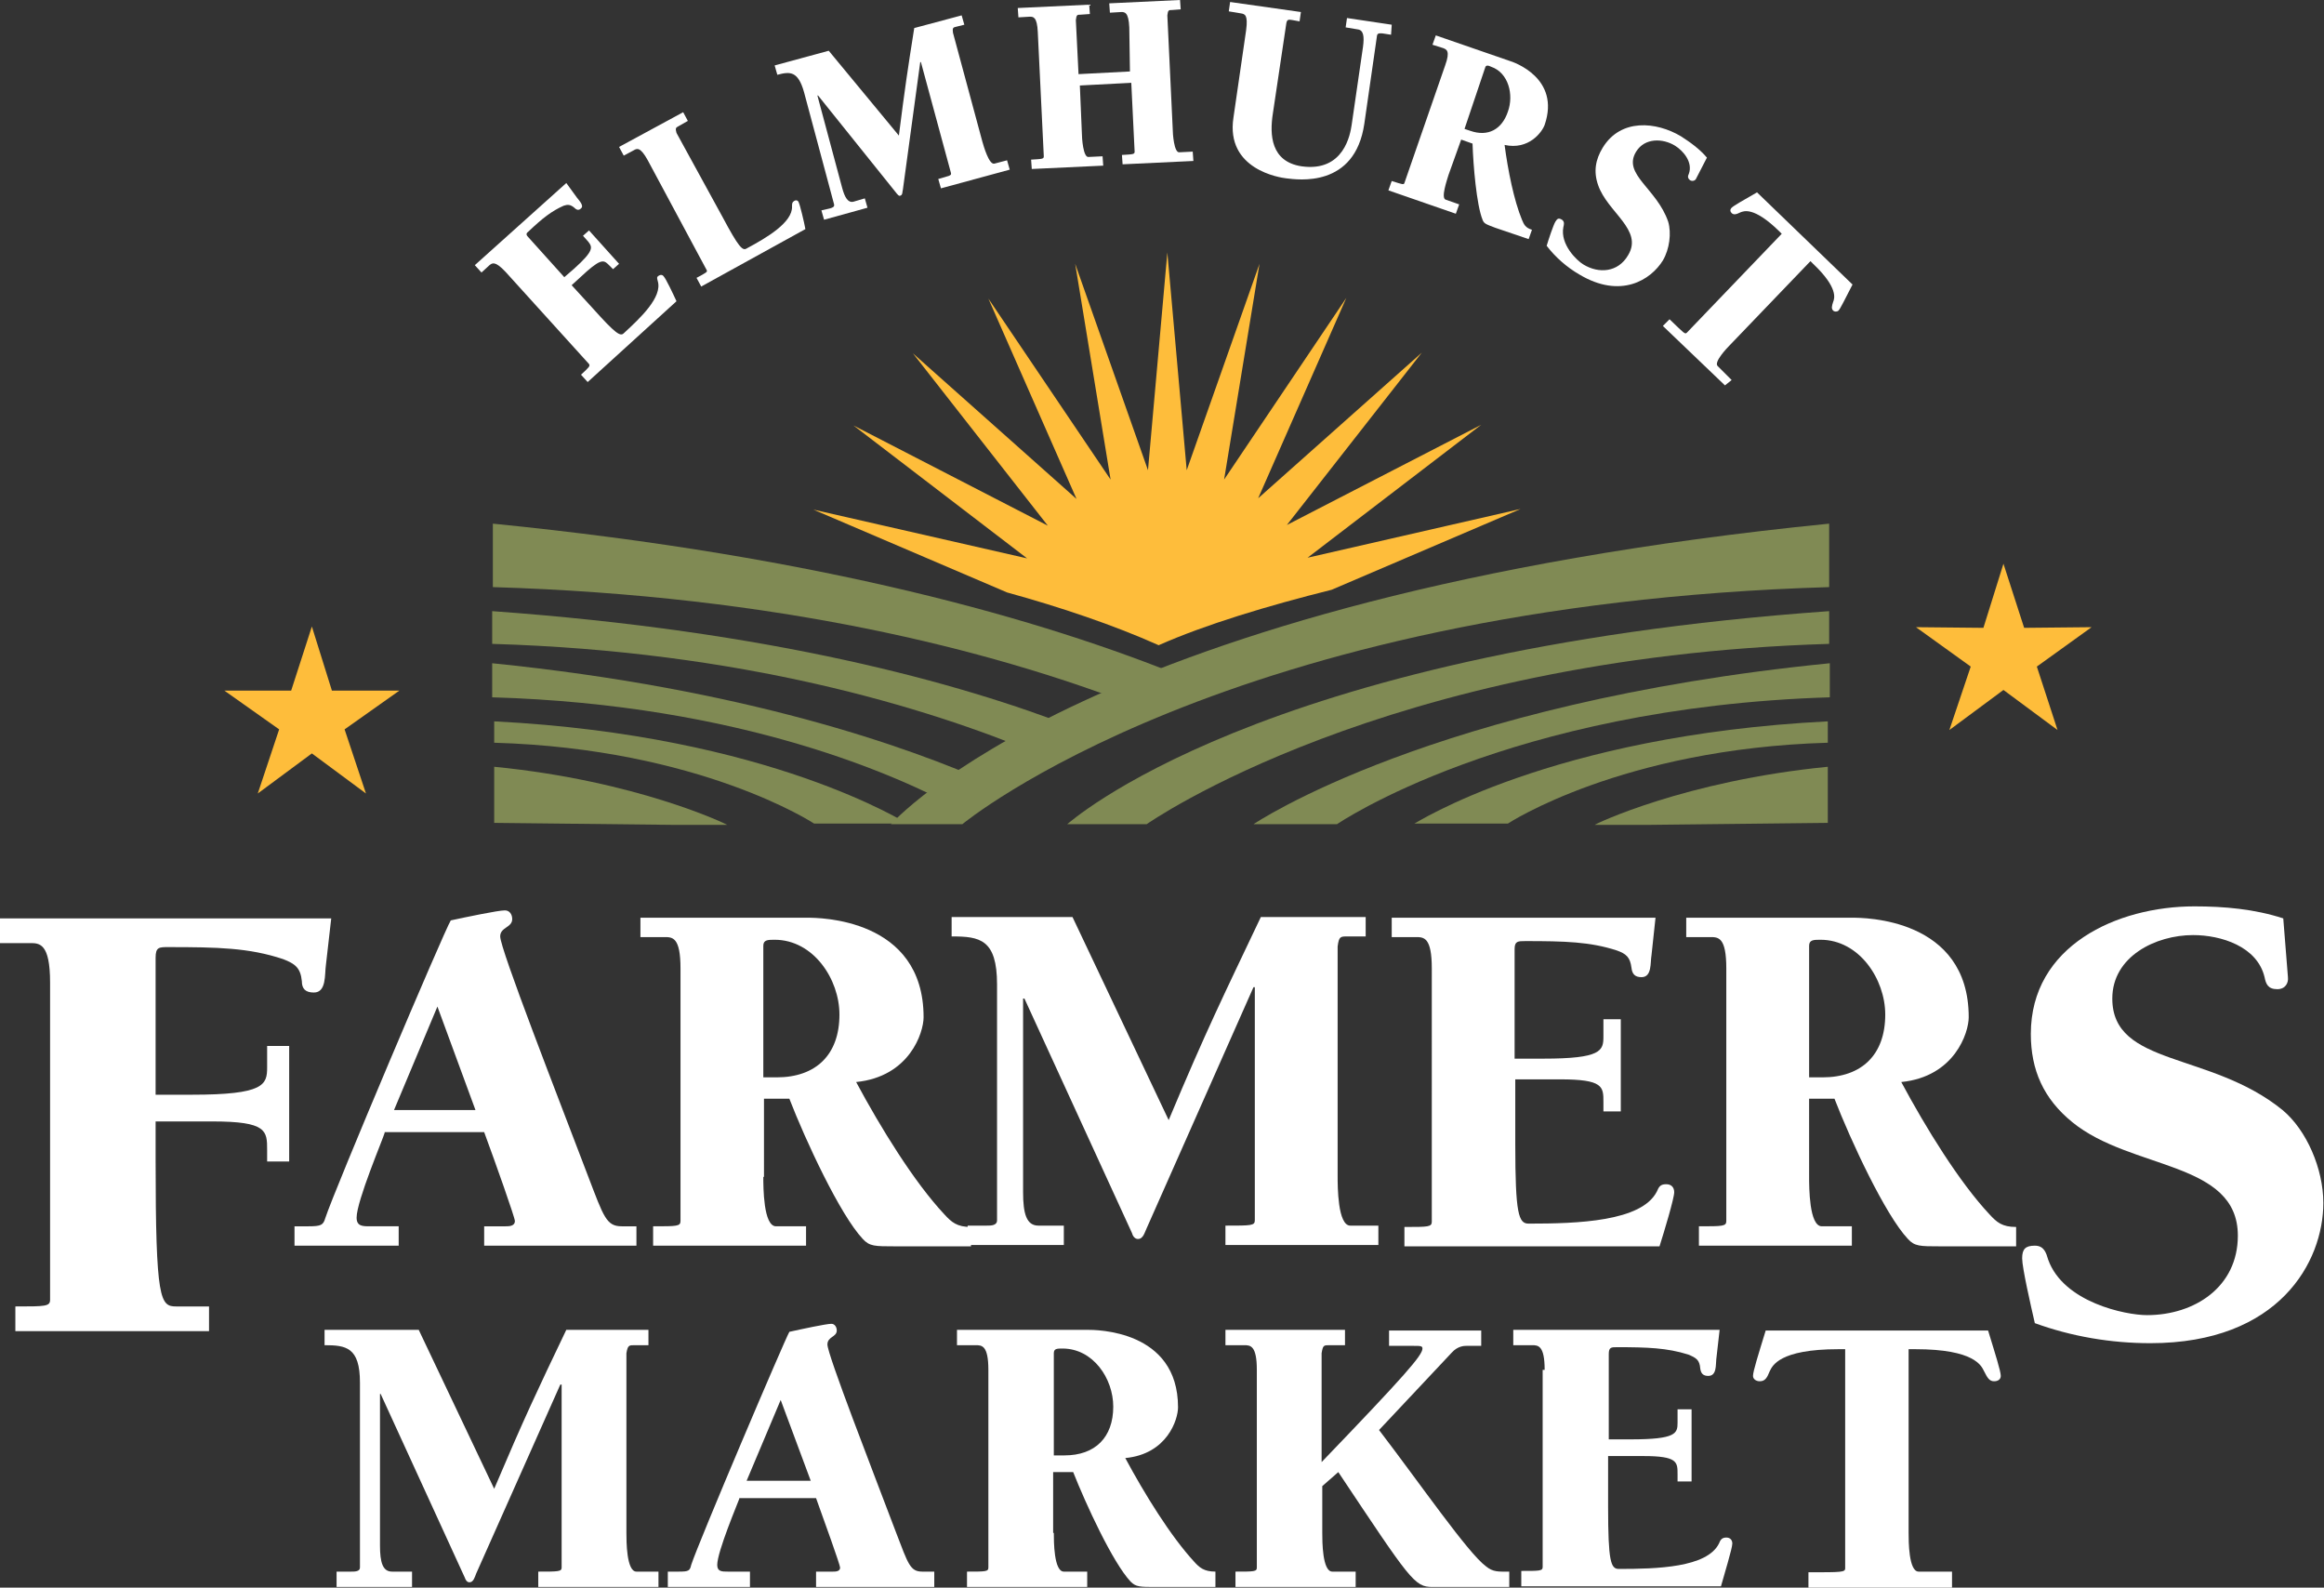 <?xml version="1.0" encoding="utf-8"?>
<!-- Generator: Adobe Illustrator 26.0.1, SVG Export Plug-In . SVG Version: 6.00 Build 0)  -->
<!DOCTYPE svg PUBLIC "-//W3C//DTD SVG 1.1//EN" "http://www.w3.org/Graphics/SVG/1.1/DTD/svg11.dtd">
<svg version="1.1" id="Layer_1" xmlns:x="http://ns.adobe.com/Extensibility/1.0/" xmlns:i="http://ns.adobe.com/AdobeIllustrator/10.0/" xmlns:graph="http://ns.adobe.com/Graphs/1.0/"
	 xmlns="http://www.w3.org/2000/svg" xmlns:xlink="http://www.w3.org/1999/xlink" x="0px" y="0px" viewBox="0 0 348 237.7"
	 enable-background="new 0 0 348 237.7" xml:space="preserve">
<rect x="0" y="0" width="348" height="237.7" fill="#333333" stroke="none"/>
<g>
	<g>
		<path fill="#FFFFFF" d="M7.5,147.1c0-5.9-1.6-5.9-3-5.9H0v-3.7h49.6l-0.8,7c-0.2,1.4,0.1,4.1-1.8,4.1c-1.3,0-1.8-0.6-1.8-1.7
			c-0.2-2-1-2.6-2.8-3.3c-5.1-1.7-9.8-1.8-17.2-1.8c-1.4,0-1.9,0-1.9,1.6v20.5h5.4c10.9,0,11.3-1.5,11.3-4.1v-3.2h3.3v17.3h-3.3
			v-1.7c0-2.9,0-4.3-8.2-4.3h-8.5v5.7c0,21.2,0.7,22,3.1,22h4.9v3.7H2.3v-3.7c4.5,0,5.2,0,5.2-1V147.1z"/>
		<path fill="#FFFFFF" d="M57.6,169.6c-0.2,0.8-4.2,10.2-4.2,12.7c0,1.3,0.9,1.3,2,1.3h4.3v2.9H44.1v-2.9h2.1c1.9,0,2.2-0.2,2.5-1.2
			c1.4-4.3,17.8-43,18.8-44.6c2.3-0.5,7.1-1.5,8.1-1.5c0.7,0,1.1,0.6,1.1,1.3c0,1.3-1.8,1.2-1.8,2.6c0,1.9,8.6,23.9,13.2,36
			c2.3,6,2.7,7.4,5,7.4h2.2v2.9H72.5v-2.9h3.2c0.5,0,1.4,0,1.4-0.8c0-0.5-2.9-8.7-4.6-13.3H57.6z M65.5,150.7l-6.5,15.5h12.2
			L65.5,150.7z"/>
		<path fill="#FFFFFF" d="M114.3,176.2c0,1.5,0,7.4,1.9,7.4h4.5v2.9H97.8v-2.9c3.6,0,4.1,0,4.1-0.8V145c0-4.7-1.2-4.7-2.4-4.7h-3.6
			v-2.9h25c1.6,0,17.4,0,17.4,14.9c0,2.3-2.1,8.9-10.1,9.7c3.7,6.9,8.7,15,13.2,19.8c1.1,1.2,1.9,1.9,4,1.9v2.9H134
			c-3,0-3.8,0-4.8-1.1c-3.4-3.6-8.6-14.8-11-21h-3.8V176.2z M114.3,161.3h2c5.9,0,9.4-3.4,9.4-9.4c0-5.3-3.9-11.2-9.7-11.2
			c-1,0-1.7,0-1.7,0.9V161.3z"/>
		<path fill="#FFFFFF" d="M175,167.7c5.7-13.6,8.2-18.6,13.8-30.4h15.7v2.9h-2.7c-1.1,0-1.3,0-1.5,1.5v34.4c0,1.5,0,7.4,1.9,7.4h4.2
			v2.9h-22.9v-2.9c3.9,0,4.4,0,4.4-0.8v-34.9h-0.2l-16,36.1c-0.3,0.6-0.5,1.6-1.3,1.6c-0.5,0-0.8-0.5-0.9-0.9l-16.1-35.1h-0.2v29
			c0,3.2,0.5,5,2.3,5h3.8v2.9h-14.4v-2.9h2.8c0.7,0,1.6,0,1.6-0.8v-35.3c0-6.8-2.6-7.2-6.8-7.2v-2.9h18.1L175,167.7z"/>
		<path fill="#FFFFFF" d="M214.4,145c0-4.7-1.2-4.7-2.4-4.7h-3.6v-2.9h39.5l-0.6,5.6c-0.2,1.1,0.1,3.3-1.5,3.3c-1,0-1.4-0.5-1.5-1.4
			c-0.2-1.6-0.8-2.1-2.2-2.6c-4-1.3-7.8-1.4-13.7-1.4c-1.1,0-1.6,0-1.6,1.2v16.4h4.3c8.7,0,9-1.2,9-3.3v-2.6h2.6v13.8h-2.6v-1.4
			c0-2.3,0-3.4-6.5-3.4h-6.7v9.7c0,10.5,0.5,11.9,2,11.9c7.3,0,16.9-0.3,19.2-4.8c0.3-0.7,0.5-1.1,1.4-1.1c0.8,0,1.2,0.5,1.2,1.2
			c0,0.9-1.5,5.9-2.2,8.1h-38.2v-2.9c3.6,0,4.1,0,4.1-0.8V145z"/>
		<path fill="#FFFFFF" d="M270.9,176.2c0,1.5,0,7.4,1.9,7.4h4.5v2.9h-22.9v-2.9c3.6,0,4.1,0,4.1-0.8V145c0-4.7-1.2-4.7-2.4-4.7h-3.6
			v-2.9h24.9c1.6,0,17.4,0,17.4,14.9c0,2.3-2.1,8.9-10.1,9.7c3.7,6.9,8.7,15,13.2,19.8c1.1,1.2,1.9,1.9,4,1.9v2.9h-11.4
			c-3,0-3.8,0-4.8-1.1c-3.4-3.6-8.6-14.8-11-21h-3.8V176.2z M270.9,161.3h2c5.9,0,9.4-3.4,9.4-9.4c0-5.3-3.9-11.2-9.7-11.2
			c-1,0-1.7,0-1.7,0.9V161.3z"/>
		<path fill="#FFFFFF" d="M342.6,146.3c0.1,0.9-0.4,1.8-1.6,1.8c-1.4,0-1.7-0.8-1.9-1.8c-1.1-4.6-6.5-6.3-10.7-6.3
			c-5.6,0-12.1,3.2-12.1,9.5c0,10.2,14.7,7.9,25.5,16.7c3.6,3,6.1,8.8,6.1,13.9c0,8.8-6.6,21-25.9,21c-5.9,0-11.8-1-17.3-3
			c-0.6-2.6-1.9-8.3-1.9-9.7c0-1.4,0.5-1.9,1.9-1.9c1.4,0,1.7,1.1,2,2.1c2.3,6.4,11.6,8.3,14.8,8.3c7.1,0,13.6-4.2,13.6-11.9
			c0-11.2-16-9.8-24.8-17c-4.3-3.5-6.2-7.8-6.2-13.2c0-13.2,12.9-19.1,24.5-19.1c4.5,0,9,0.4,13.3,1.8L342.6,146.3z"/>
	</g>
	<g>
		<path fill="#FFFFFF" d="M74,222.9c4.5-10.6,6.4-14.6,10.8-23.8h12.3v2.3H95c-0.8,0-1,0-1.2,1.2v26.9c0,1.2,0,5.8,1.5,5.8h3.3v2.3
			h-18v-2.3c3,0,3.5,0,3.5-0.6v-27.4h-0.2l-12.6,28.3c-0.2,0.5-0.4,1.3-1,1.3c-0.4,0-0.6-0.4-0.7-0.7L57,208.7h-0.1v22.7
			c0,2.5,0.4,3.9,1.8,3.9h3v2.3H50.4v-2.3h2.2c0.5,0,1.3,0,1.3-0.6v-27.7c0-5.3-2.1-5.6-5.3-5.6v-2.3h14.1L74,222.9z"/>
		<path fill="#FFFFFF" d="M110.7,224.4c-0.2,0.6-3.3,7.9-3.3,9.9c0,1,0.7,1,1.6,1h3.3v2.3h-12.3v-2.3h1.6c1.5,0,1.7-0.1,1.9-1
			c1.1-3.4,14-33.7,14.7-34.9c1.8-0.4,5.5-1.2,6.3-1.2c0.5,0,0.8,0.5,0.8,1c0,1-1.4,0.9-1.4,2.1c0,1.5,6.7,18.7,10.3,28.2
			c1.8,4.7,2.1,5.8,3.9,5.8h1.8v2.3h-17.7v-2.3h2.5c0.4,0,1.1,0,1.1-0.6c0-0.4-2.3-6.8-3.6-10.4H110.7z M116.9,209.6l-5.1,12.1h9.6
			L116.9,209.6z"/>
		<path fill="#FFFFFF" d="M157.8,229.5c0,1.2,0,5.8,1.5,5.8h3.5v2.3h-18v-2.3c2.8,0,3.2,0,3.2-0.6v-29.6c0-3.7-1-3.7-1.9-3.7h-2.8
			v-2.3h19.5c1.3,0,13.6,0,13.6,11.6c0,1.8-1.6,7-7.9,7.6c2.9,5.4,6.8,11.7,10.3,15.5c0.8,0.9,1.5,1.5,3.2,1.5v2.3h-8.9
			c-2.4,0-3,0-3.8-0.8c-2.7-2.9-6.7-11.6-8.6-16.4h-3V229.5z M157.8,217.9h1.6c4.6,0,7.3-2.7,7.3-7.3c0-4.2-3-8.7-7.6-8.7
			c-0.8,0-1.3,0-1.3,0.7V217.9z"/>
		<path fill="#FFFFFF" d="M198,222.5v7c0,1.2,0,5.8,1.5,5.8h3.5v2.3h-18v-2.3c2.8,0,3.2,0,3.2-0.6v-29.6c0-3.7-1-3.7-1.9-3.7h-2.8
			v-2.3h17.9v2.3h-2.3c-0.9,0-1,0-1.2,1.2v16.3c12.6-13.1,15.1-16,15.1-17c0-0.4-0.3-0.4-1.4-0.4H208v-2.3h13.8v2.3h-2.2
			c-0.3,0-1.3,0-2.2,1l-10.9,11.6c6.2,8.1,13.3,18.4,16,20.4c1.1,0.9,1.9,0.8,3.5,0.8v2.3h-11.5c-2.7,0-3.3-1-14.1-17.2L198,222.5z"
			/>
		<path fill="#FFFFFF" d="M231.3,205.1c0-3.7-1-3.7-1.9-3.7h-2.8v-2.3h30.9l-0.5,4.4c-0.1,0.8,0.1,2.5-1.2,2.5
			c-0.8,0-1.1-0.4-1.2-1.1c-0.1-1.3-0.6-1.6-1.8-2.1c-3.2-1-6.1-1.1-10.7-1.1c-0.8,0-1.2,0-1.2,1v12.8h3.3c6.8,0,7-0.9,7-2.5v-2h2.1
			v10.8h-2.1v-1.1c0-1.8,0-2.7-5.1-2.7h-5.3v7.6c0,8.2,0.4,9.3,1.6,9.3c5.7,0,13.2-0.2,15-3.8c0.2-0.5,0.4-0.9,1.1-0.9
			c0.6,0,0.9,0.4,0.9,0.9c0,0.7-1.2,4.6-1.7,6.4h-29.9v-2.3c2.8,0,3.2,0,3.2-0.6V205.1z"/>
		<path fill="#FFFFFF" d="M292.5,237.7h-21.7v-2.3c5,0,5.5,0,5.5-0.6V202h-1c-8.9,0-9.9,2.5-10.3,3.3c-0.4,1-0.7,1.5-1.5,1.5
			c-0.5,0-1-0.3-1-0.8c0-0.7,0.8-3.2,1.9-6.8h33.3c1.1,3.6,1.9,6.1,1.9,6.8c0,0.5-0.4,0.8-1,0.8c-0.7,0-1-0.5-1.5-1.5
			c-0.4-0.8-1.4-3.3-10.3-3.3h-1v27.5c0,1.2,0,5.8,1.5,5.8h5V237.7z"/>
	</g>
	<polygon fill="#FEBD3B" points="46.7,93.8 49.7,103.4 59.8,103.4 51.6,109.2 54.8,118.8 46.7,112.8 38.6,118.8 41.8,109.2 
		33.6,103.4 43.6,103.4 	"/>
	<polygon fill="#FEBD3B" points="300,84.4 303.1,94 313.2,93.9 305,99.8 308.1,109.3 300,103.3 291.9,109.3 295.1,99.8 286.9,93.9 
		297,94 	"/>
	<g>
		<path fill="#FFFFFF" d="M75.7,40.7c-1.6-1.7-2-1.3-2.4-1l-1.2,1.1l-1-1.1l13.7-12.3l1.6,2.2c0.3,0.4,1.1,1.2,0.6,1.6
			c-0.3,0.3-0.6,0.3-1-0.1c-0.6-0.5-1-0.5-1.6-0.3c-1.8,0.8-3.2,1.9-5.2,3.8c-0.4,0.3-0.5,0.5-0.1,0.9l5.4,6l1.5-1.3
			c3-2.7,2.7-3.2,2.1-4l-0.8-0.9l0.9-0.8l4.5,5l-0.9,0.8l-0.5-0.5c-0.8-0.8-1.1-1.2-3.4,0.8l-2.3,2.1l3.2,3.5
			c3.4,3.8,4.1,4.2,4.6,3.7c2.5-2.3,5.8-5.4,5.1-7.8c-0.1-0.4-0.2-0.6,0.1-0.8c0.3-0.2,0.6-0.2,0.8,0.1c0.3,0.3,1.4,2.6,1.9,3.7
			L88,57.2l-1-1.1c1.2-1.1,1.4-1.3,1.2-1.6L75.7,40.7z"/>
		<path fill="#FFFFFF" d="M108.2,32.5c2.4,4.5,3,5.1,3.6,4.7c3-1.6,6.9-3.9,6.8-6.3c0-0.4,0-0.6,0.3-0.8c0.3-0.2,0.6-0.1,0.7,0.2
			c0.2,0.4,0.8,2.9,1,4L105,42.9l-0.7-1.3c1.5-0.8,1.7-0.9,1.5-1.2L97,24c-1.1-2-1.6-1.8-2.1-1.5l-1.5,0.8l-0.7-1.3l9.6-5.2l0.7,1.3
			l-1.4,0.8c-0.4,0.2-0.5,0.3-0.3,1L108.2,32.5z"/>
		<path fill="#FFFFFF" d="M134.6,20.3c0.9-7.1,1.3-9.8,2.3-16.1l7.1-1.9l0.4,1.4L143.2,4c-0.5,0.1-0.6,0.2-0.5,0.9l4.4,16.3
			c0.2,0.7,1,3.5,1.8,3.3l1.9-0.5l0.4,1.4l-10.3,2.8l-0.4-1.4c1.7-0.5,2-0.5,1.9-0.9l-4.5-16.6l-0.1,0l-2.6,19.1
			c-0.1,0.3,0,0.8-0.4,0.9c-0.2,0.1-0.4-0.2-0.5-0.3l-11.8-14.7l-0.1,0l3.7,13.8c0.4,1.5,0.9,2.3,1.7,2.1l1.7-0.5l0.4,1.4l-6.5,1.8
			l-0.4-1.4l1.3-0.3c0.3-0.1,0.7-0.2,0.6-0.6l-4.5-16.8c-0.9-3.2-2.1-3.1-4-2.6l-0.4-1.4l8.1-2.2L134.6,20.3z"/>
		<path fill="#FFFFFF" d="M169.1,4.1c-0.1-2.3-0.7-2.3-1.2-2.3l-1.7,0.1l-0.1-1.4L176.7,0l0.1,1.4l-1.3,0.1c-0.5,0-0.6,0-0.7,0.8
			l0.8,16.9c0,0.8,0.2,3.7,1,3.6l2-0.1l0.1,1.4l-10.6,0.5l-0.1-1.4c1.7-0.1,1.9-0.1,1.9-0.5l-0.5-10.3l-7.7,0.4l0.3,7.1
			c0,0.8,0.2,3.7,1,3.6l2.1-0.1l0.1,1.4l-10.7,0.5l-0.1-1.4c1.7-0.1,1.9-0.1,1.9-0.5l-0.9-18.6c-0.1-2.3-0.7-2.3-1.2-2.3l-1.7,0.1
			l-0.1-1.4l10.7-0.5l0.1,1.4l-1.4,0.1c-0.5,0-0.6,0-0.7,0.8l0.4,8.1l7.7-0.4L169.1,4.1z"/>
		<path fill="#FFFFFF" d="M208.3,5.2L207,5c-0.3,0-0.7-0.1-0.8,0.3l-1.9,13.2c-1.4,9.7-10,8.4-11.7,8.2c-0.9-0.1-9.1-1.3-7.9-9.1
			l1.9-13.1c0.3-2.3-0.2-2.4-0.8-2.5L184,1.7l0.2-1.4l10.6,1.5l-0.2,1.4L193.5,3c-0.6-0.1-0.8-0.1-0.9,0.6L190.6,17
			c-0.5,3.2-0.3,7.2,4.3,7.9c6.4,0.9,7.3-4.9,7.5-6.2l1.7-11.7c0.2-1.5,0.1-2.5-0.8-2.6l-1.8-0.3l0.2-1.4l6.7,1L208.3,5.2z"/>
		<path fill="#FFFFFF" d="M216.9,26.2c-0.2,0.7-1.2,3.5-0.4,3.7l2,0.7l-0.5,1.4l-10.1-3.5l0.5-1.4c1.6,0.5,1.8,0.6,1.9,0.3l6.1-17.6
			c0.8-2.2,0.2-2.4-0.3-2.6l-1.6-0.5l0.5-1.4l11,3.8c0.7,0.2,7.7,2.6,5.3,9.6c-0.4,1.1-2.4,3.8-6,3c0.5,3.8,1.4,8.3,2.6,11.2
			c0.3,0.7,0.5,1.2,1.5,1.5l-0.5,1.4l-5-1.7c-1.3-0.5-1.7-0.6-1.9-1.2c-0.9-2.2-1.4-8.2-1.5-11.4l-1.7-0.6L216.9,26.2z M219.3,19.3
			l0.9,0.3c2.6,0.9,4.7-0.2,5.6-2.9c0.9-2.5,0.1-5.8-2.5-6.7c-0.4-0.2-0.8-0.3-0.9,0.1L219.3,19.3z"/>
		<path fill="#FFFFFF" d="M254,26.7c-0.1,0.3-0.5,0.5-0.9,0.3c-0.4-0.3-0.4-0.6-0.2-1c0.6-1.7-0.8-3.4-2.1-4.2
			c-1.8-1.1-4.5-1.2-5.8,0.9c-2.1,3.4,3.1,5.5,4.8,10.5c0.5,1.7,0.2,4.1-0.8,5.8c-1.8,2.9-6.3,5.8-12.5,2.1
			c-1.9-1.1-3.6-2.6-4.9-4.3c0.3-1,1-3.1,1.3-3.6c0.3-0.5,0.5-0.6,1-0.3c0.4,0.3,0.3,0.7,0.2,1.1c-0.5,2.6,2,5,3,5.6
			c2.3,1.4,5.2,1.2,6.7-1.4c2.3-3.8-3.1-6.4-4.5-10.5c-0.7-2-0.4-3.8,0.7-5.6c2.7-4.4,8-3.9,11.7-1.7c1.4,0.9,2.8,1.9,3.9,3.2
			L254,26.7z"/>
		<path fill="#FFFFFF" d="M258.3,57.7l-9.3-8.9l1-1c2.2,2.1,2.3,2.3,2.6,2l14.2-14.8l-0.4-0.4c-3.8-3.7-5.3-3-5.8-2.8
			c-0.6,0.3-1,0.4-1.3,0.1c-0.2-0.2-0.3-0.5,0-0.8c0.3-0.3,1.7-1.1,3.8-2.3l14.3,13.8c-1.1,2.1-1.8,3.6-2.1,3.9
			c-0.2,0.2-0.6,0.2-0.8,0c-0.3-0.3-0.2-0.7,0-1.3c0.2-0.5,0.8-2.1-3-5.7l-0.4-0.4l-12,12.5c-0.5,0.5-2.5,2.6-1.9,3.2l2.1,2.1
			L258.3,57.7z"/>
	</g>
	<g>
		<g>
			<g>
				<path fill="#808A54" d="M273.9,78.4c0,8.3,0,4.7,0,9.5c-90.3,2.7-129.8,35.5-129.8,35.5h-10.7
					C133.5,123.4,162.8,89.5,273.9,78.4z"/>
				<path fill="#808A54" d="M273.9,91.5c0,4.4,0,1.4,0,4.9c-66.7,2-102.2,27-102.2,27h-11.9C159.9,123.4,188,97.6,273.9,91.5z"/>
				<path fill="#808A54" d="M274,99.3c0,4.4,0,2.5,0,5.1c-48.3,1.5-73.8,19-73.8,19h-12.5C187.7,123.4,214.5,105.2,274,99.3z"/>
				<path fill="#808A54" d="M273.7,108c0,2.8,0,1.6,0,3.2c-30.9,0.9-47.9,12.1-47.9,12.1h-14C211.8,123.4,232.1,110.1,273.7,108z"/>
				<path fill="#808A54" d="M273.7,114.8c0,1.6,0,8.4,0,8.4l-27,0.3h-7.9C238.8,123.4,252.3,116.9,273.7,114.8z"/>
			</g>
			<g>
				<path fill="#808A54" d="M74,108c0,2.8,0,1.6,0,3.2c30.9,0.9,47.9,12.1,47.9,12.1h14C135.8,123.4,115.5,110.1,74,108z"/>
				<path fill="#808A54" d="M74,114.8c0,1.6,0,8.4,0,8.4l27,0.3h7.9C108.8,123.4,95.4,116.9,74,114.8z"/>
				<path fill="#808A54" d="M177.8,101.6c-21.7-8.9-54.8-18.3-104-23.2c0,8.3,0,4.7,0,9.5c42.9,1.3,74.3,9.4,95.5,17.5l8.1-3.8
					L177.8,101.6z"/>
				<path fill="#808A54" d="M161.3,109.1c-17.9-7-45.9-14.6-87.6-17.6c0,4.4,0,1.4,0,4.9c37.3,1.1,64.8,9.4,81.8,16.5l5.5-3.8
					L161.3,109.1z"/>
				<path fill="#808A54" d="M73.7,99.3c0,4.4,0,2.5,0,5.1c37.5,1.1,61.1,11.9,69.9,16.7l5.2-3.6C135.8,111.7,111.3,103.1,73.7,99.3z
					"/>
			</g>
		</g>
		<path fill="#FEBD3B" d="M199.4,88.3l28.3-12.1l-31.9,7.3l26-19.9l-29.1,15l20.2-25.8l-24.5,21.8l13.2-30l-18.3,27.2l5.3-32.3
			l-10.9,30.9l-2.9-32.6l-2.9,32.6l-10.9-30.9l5.3,32.3L148,44.7l13.2,30l-24.5-21.8l20.2,25.8l-29.1-15l26,19.9l-32-7.3l29,12.4
			c8,2.2,16,4.9,22.7,7.9C180.5,93.5,189.8,90.7,199.4,88.3z"/>
	</g>
</g>
</svg>
